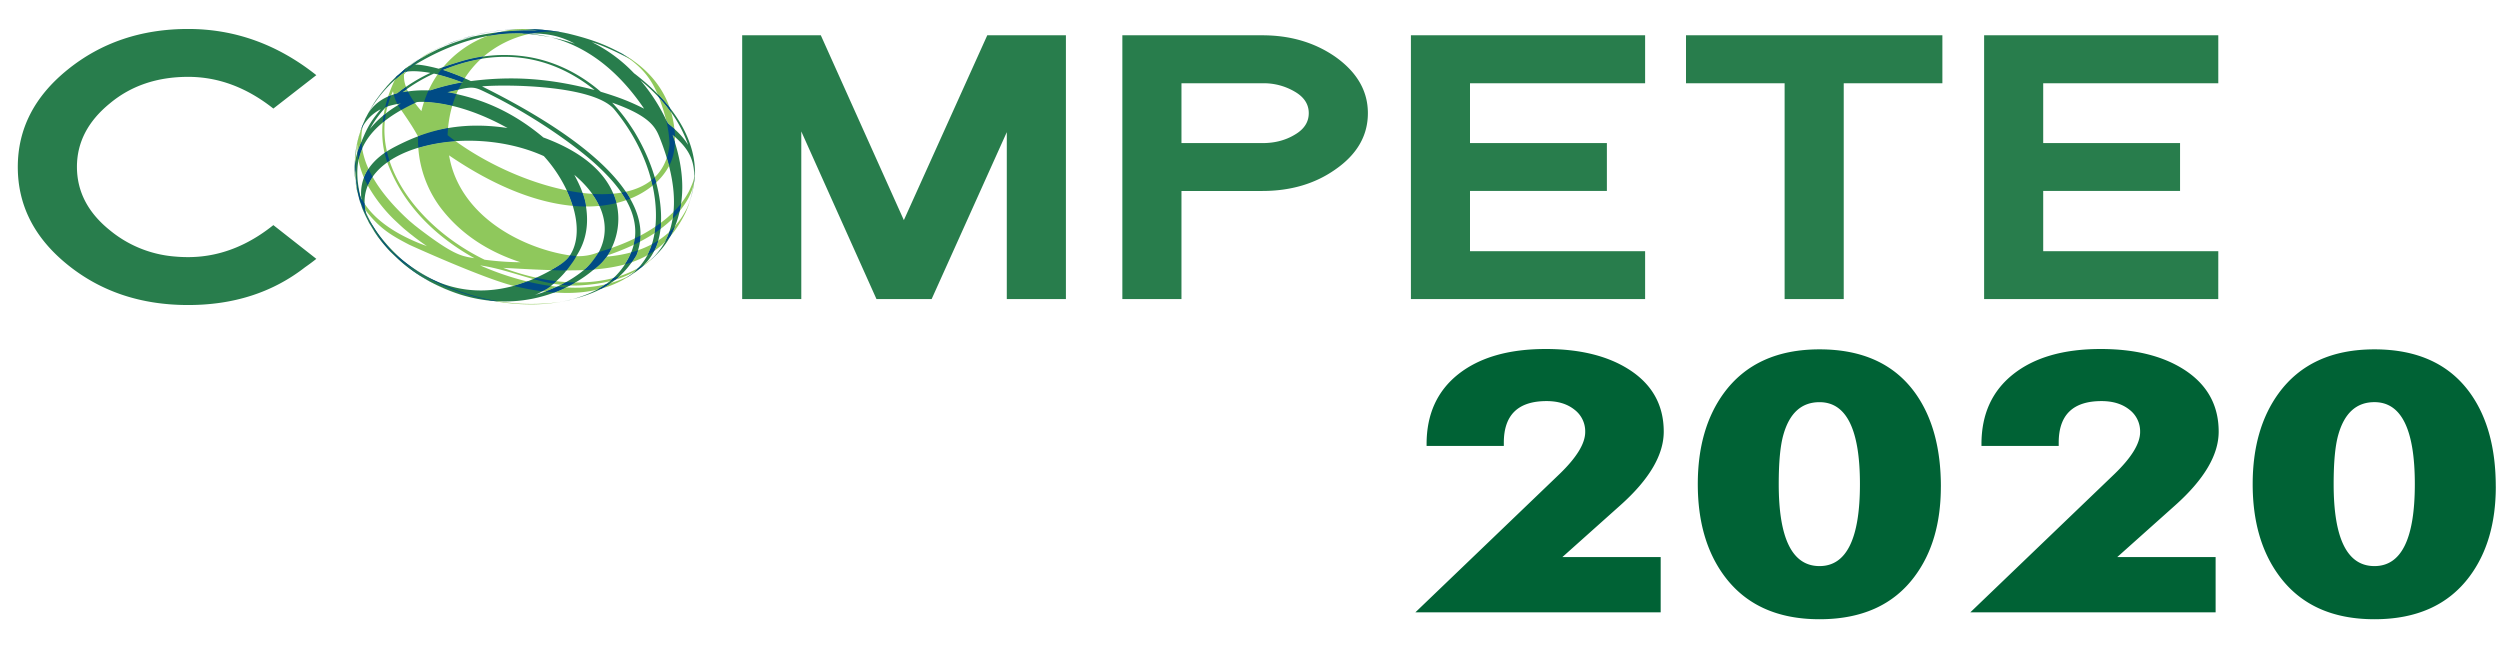 <svg fill="none" height="22" width="85" xmlns="http://www.w3.org/2000/svg"><g clip-rule="evenodd" fill-rule="evenodd"><path d="M79.344 16.46c0 1.858.462 2.787 1.387 2.787.917 0 1.373-.929 1.373-2.787 0-1.858-.456-2.787-1.373-2.787-.611 0-1.021.371-1.23 1.113-.105.37-.157.929-.157 1.674zm5.513.085c0 1.24-.299 2.26-.895 3.058-.722.967-1.799 1.451-3.23 1.451-1.444 0-2.527-.497-3.253-1.493-.592-.81-.888-1.844-.888-3.1 0-1.254.296-2.286.888-3.096.726-.99 1.81-1.487 3.252-1.487 1.472 0 2.564.507 3.275 1.517.567.807.85 1.856.85 3.15zm-9.526 4.274h-8.34l4.901-4.703c.58-.56.872-1.036.872-1.427a.927.927 0 0 0-.365-.761c-.244-.194-.56-.291-.948-.291-.97 0-1.455.471-1.455 1.414v.11H67.37V15.1c0-1.015.36-1.808 1.082-2.379.721-.57 1.711-.855 2.969-.855 1.154 0 2.093.23 2.82.689.795.504 1.194 1.212 1.194 2.121 0 .79-.493 1.625-1.478 2.504l-1.97 1.76h3.344zM60.477 16.46c0 1.858.463 2.787 1.387 2.787.915 0 1.374-.929 1.374-2.787 0-1.858-.459-2.786-1.374-2.786-.612 0-1.021.37-1.23 1.112-.105.37-.157.929-.157 1.674zm5.512.085c0 1.24-.297 2.26-.895 3.058-.72.967-1.797 1.451-3.23 1.451-1.442 0-2.526-.497-3.253-1.493-.591-.81-.886-1.844-.886-3.1 0-1.254.295-2.286.886-3.096.727-.99 1.811-1.487 3.253-1.487 1.472 0 2.564.507 3.276 1.517.566.807.85 1.856.85 3.15zm-9.526 4.274h-8.34l4.902-4.703c.58-.56.872-1.036.872-1.427a.924.924 0 0 0-.366-.761c-.244-.194-.558-.291-.947-.291-.97 0-1.454.471-1.454 1.414v.11h-2.626V15.1c0-1.015.36-1.808 1.08-2.379.723-.57 1.712-.855 2.97-.855 1.154 0 2.094.23 2.82.689.796.504 1.193 1.212 1.193 2.121 0 .79-.49 1.625-1.476 2.504l-1.97 1.76h3.342z" fill="#006235"/><g fill="#287d4c"><path d="M9.294 7.654c-.646.517-1.322.85-2.028.998-.284.06-.574.09-.868.09a5.11 5.11 0 0 1-.486-.023 3.954 3.954 0 0 1-2.174-.888c-.748-.6-1.122-1.319-1.122-2.159 0-.831.374-1.551 1.122-2.159.719-.599 1.606-.9 2.66-.9 1.024 0 1.989.36 2.896 1.078l1.461-1.136C9.436 1.508 7.983.985 6.398.985c-1.596 0-2.965.464-4.107 1.39-1.124.91-1.686 2.01-1.686 3.304 0 1.301.562 2.406 1.686 3.316 1.132.918 2.501 1.376 4.107 1.376 1.549 0 2.874-.428 3.974-1.285.13-.09.257-.184.383-.285zM36.241 10.168h-2.01V4.493l-2.555 5.675H29.8l-2.556-5.699v5.699h-2.01V1.2h2.674l2.823 6.285L33.567 1.2h2.674zM44.498 3.848c0-.303-.158-.547-.473-.73a2.073 2.073 0 0 0-1.098-.287H40.17v2.034h2.757c.416 0 .78-.095 1.098-.287.315-.184.473-.427.473-.73zm2.01 0c0 .765-.37 1.404-1.108 1.915-.69.486-1.517.73-2.482.73H40.17v3.675h-2.01V1.2h4.758c.945 0 1.767.24 2.467.72.748.525 1.123 1.168 1.123 1.927zM55.934 10.168h-7.963V1.2h7.963V2.83H49.98v2.035h4.654v1.627H49.98V8.54h5.954zM66.041 2.83h-3.354v7.338h-2.01V2.83h-3.353V1.2h8.717zM75.421 10.168H67.46V1.2h7.962V2.83h-5.953v2.035h4.653v1.627h-4.653V8.54h5.953zM22.686 8.071c.06-.05.116-.103.169-.158l-.003.005c-.183.358-.36.611-.815 1l.046-.04c.105-.097.385-.355.584-.766.005-.012.011-.03.02-.04zm-.573.387c.074-.04.146-.08.216-.125l-.03.074c-.078.179-.224.51-.695.843-.132.085-.307.199-.444.278l.11-.066c.295-.21.312-.223.502-.431.157-.194.239-.33.335-.56l.006-.013zm-.733.305c.087-.028.173-.058.257-.09l-.001.001v.001c-.533.895-1.272 1.344-2.637 1.602l-.006.001c.118-.024.276-.052.392-.08.761-.218 1.528-.542 1.995-1.435zm-1.351.262a.7.7 0 0 1 .142.008c.052.006.1.014.155.006l-.021.022c-1.033.953-2.99 1.689-5.169.763-.4-.183-.4-.183-.592-.292-.317-.189-.317-.189-.526-.334a4.878 4.878 0 0 1-.476-.382c-.288-.274-.294-.279-.43-.436a4.452 4.452 0 0 1-.38-.502c-.208-.343-.221-.364-.321-.581-.156-.38-.168-.412-.237-.674-.087-.407-.097-.459-.117-.775.001-.424.001-.5.063-.874.103-.433.124-.523.303-.94.224-.43.347-.667.773-1.151.173-.174.414-.4.604-.562.415-.304.49-.36.939-.603.471-.223.544-.257.987-.406.508-.144.562-.16.967-.232.51-.068.553-.074.91-.09a6.9 6.9 0 0 1 .836.022c.479.051.496.054.766.105l.016.004.073.015c1.03.245 1.487.49 1.854.688.129.079.26.16.385.241 0 0-.838-.462-1.41-.632a5.069 5.069 0 0 1 1.436 1.06c.032.023.035.024.036.026l.005.004c2.002 1.553 2.076 3.016 2.015 3.572l.007-.107c0-.068-.005-.16-.011-.23.008.44-.023.718-.228 1.294l.014-.036c.515-1.494-.043-1.998-.537-2.442.451 1.292.45 2.384-.004 3.34a2.41 2.41 0 0 1-.17.156h.001c.379-.905.278-2.03-.247-3.363-.143-.36-.309-.753-1.626-1.216.387.414.594.738.746.974.958 1.573 1.07 3.106.77 3.863l-.002.006c-.07.043-.142.084-.216.124l.027-.073c.384-1.101.142-2.974-1.26-4.674-.726-.831-3.743-.845-4.49-.774 2.866 1.424 6.103 3.575 5.248 5.736-.084.032-.17.062-.257.09l.001-.003c.667-1.32-.333-2.455-1.145-3.194-.709-.645-2.17-1.678-3.704-2.42-.452-.218-.452-.218-1.329-.012.86.16 2.008.479 3.272 1.54 3.502 1.287 2.62 3.808 1.85 4.365-.048.035-.107.02-.17.003a.383.383 0 0 0-.126-.017l.091-.091c.753-.92.532-2.038-.593-2.99.152.293.253.487.359.871.276 1.275-.29 1.888-.548 2.267-.084.121-.257-.027-.37-.03.071-.046.178-.095.235-.152.84-.829.266-2.521-.713-3.593-2.632-1.19-6.564-.265-6.049 1.944.42.964 2.763 4.098 6.528 1.8.112.004.288.148.296.136-.327.432-1.115.99-.584.571.142-.113-.234.172-.498.273.285-.087 1.155-.351 1.846-1.006zM15.115 1.54c.225-.094 1.442-.56 3.19-.5A3.251 3.251 0 0 0 17.65.99l-.048.002a7.255 7.255 0 0 0-.909.09 7.057 7.057 0 0 0-.967.23c-.205.073-.474.174-.672.256.018-.008.042-.02.061-.027zm2.668-.4c.986.079 1.546.276 1.765.347-.613-.323-1.055-.362-1.82-.351.016 0 .039.003.055.004zm4.013 1.615c.54.637.818 1.244.91 1.443.336.267.503.444.69.727-.295-.835-.812-1.533-1.625-2.198.009.008.018.02.025.028zm-7.613-.556c.255.006.731.137.731.137s.573-.196.866-.277c.71-.196 1.4-.238 2.112-.134.63.093 1.58.375 2.534 1.195.628.19.973.325 1.474.575-2.702-3.975-6.345-2.37-7.787-1.495l.07-.001zm-.322.074c.031-.024.056-.034.08-.043.9-.646 1.79-.88 2.125-.97-.391.08-.744.179-1.196.392l-.131.066c-.498.279-.527.296-.879.556zm-1.017 1.043c.282-.39.538-.621.725-.79-.052.035-.052.035-.068.051-.093.091-.218.212-.305.306-.137.163-.314.384-.436.553.025-.036.057-.084.084-.12zm2.256-.921c.423.14.79.307.911.362 1.432-.183 2.69-.091 4.206.304-2.264-1.814-4.45-.963-5.168-.683.015.005.036.01.051.017zm-2.552 1.414c.214-.315.534-.527.955-.632a5.58 5.58 0 0 1 1.13-.698c-.649-.115-.887-.023-.888-.022a4.437 4.437 0 0 0-1.235 1.412c.011-.018.025-.042.038-.06zm1.135-.67c.283-.05.54-.08.954-.063a7.588 7.588 0 0 1 1.096-.275c-.638-.24-.978-.298-.979-.298-.004 0-.497.203-1.074.636zm-1.625 2.688c-.005-.393.094-.66.16-.838.244-.592.326-.792.725-1.273a1.43 1.43 0 0 0-.732.88c-.028.113-.07.263-.091.378-.063.446-.07.503-.063.874l.007.112-.006-.133zm.545-1.475c.384-.467.871-.746 1.032-.837-.322.05-.507.12-.511.123a3.61 3.61 0 0 0-.547.747l.026-.033zM12.28 6.7c-.073-1.07.863-1.56 1.17-1.721.894-.458 2.046-.892 3.807-.626-1.842-1.024-3.073-.886-3.081-.882-2.102.956-2.17 2.086-1.933 3.165.014.063.037.146.053.21-.004-.045-.014-.103-.016-.146zm.305.942a.779.779 0 0 0-.029-.051c-.347-.656-.482-1.225-.454-1.903a2.11 2.11 0 0 0 .02.712l.051.224c.12.402.127.427.237.674.055.108.124.253.185.36-.004-.006-.006-.012-.01-.016zm3.02 2.349a5.664 5.664 0 0 1-1.062-.458l.16.087c.466.24.927.378.902.37z"/></g><path d="m17.852.985-.185.003h.06l.08.001h.216c-.063-.002-.116-.004-.171-.004zm-.044.004-.19.001c-.184.01-.402.041-.64.103a8.812 8.812 0 0 1 1.327-.053 3.342 3.342 0 0 0-.497-.05zm.632.022c.184.02.3.033.388.044a5.054 5.054 0 0 0-.389-.044zm-.857.117c-.354 0-.698.038-1.028.101a3.645 3.645 0 0 0-1.49 1.056c.19-.064.517-.173.716-.227.224-.061.445-.108.667-.14a3.57 3.57 0 0 1 1.533-.761 6.285 6.285 0 0 0-.198-.017l-.055-.004.088-.002a4.897 4.897 0 0 0-.233-.006zm.534.001c-.092.001-.19.002-.301.005.067.003.136.008.204.013l.097-.018zm-3.247.526-.11.053a3.279 3.279 0 0 0-.156.085 3.665 3.665 0 0 0-.344.224l.13-.079c.144-.1.303-.192.48-.283zm-.079.036-.052.026a6.548 6.548 0 0 0-.44.251c.013-.006.024-.014.038-.022.105-.064.224-.132.402-.229zm-.183.1c-.115.065-.2.113-.27.155a7.427 7.427 0 0 1 .267-.153l.003-.001zm6.54.034zm.004.014c.686.415.997.874 1.201 1.349.157.16.294.317.415.47-.188-.54-.566-1.142-1.3-1.638l-.053-.033a4.639 4.639 0 0 0-.263-.148zm-4.796.16a6.3 6.3 0 0 0-1.307.379l.051.017c.273.09.523.192.698.268.163-.251.352-.473.558-.663zm-2.124.014c-.062.04-.123.083-.195.135l.195-.135zm-.412.425-.043.01-.034.035.003-.016.004-.012h-.005c-.003.004-.133.093-.32.262a4.26 4.26 0 0 0-.228.563c.034-.015.069-.028.105-.042.018-.045.038-.09.059-.135l.024.107c.039-.012.08-.023.119-.033.107-.082.204-.156.3-.224a1.008 1.008 0 0 1-.068-.423l.084-.092zm1.06.091a3.63 3.63 0 0 0-.31.544c.023 0 .045.002.067.003a7.476 7.476 0 0 1 1.074-.271l.006-.01a7.133 7.133 0 0 0-.837-.266zm-1.379.047zm-.015.025a6.796 6.796 0 0 0 0 .003V2.6zm.347.426a5.392 5.392 0 0 0-.153.112h.004c.062-.012.124-.022.185-.031l-.036-.081zm1.751.019c-.105.023-.23.052-.38.088.1.018.205.039.313.063.021-.052.044-.101.067-.151zm6.822.27c.033.084.062.169.092.256.062.182.108.343.143.487.028.057.05.103.065.138.085.068.158.13.224.188a3.182 3.182 0 0 0-.11-.564 4.946 4.946 0 0 0-.414-.505zm-9.629.098-.017.021a4.484 4.484 0 0 0-.002.005l.019-.026zm1.64.048a4.17 4.17 0 0 0-.09.314c-.038-.045-.09-.105-.125-.15a2.374 2.374 0 0 1-.095-.125c-.168.08-.551.117-.466.24.348.502.427.642.571.894 0 0 .237-.076.446-.137.223-.066.34-.103.576-.145.025-.269.074-.52.143-.757a4.675 4.675 0 0 0-.96-.134zm-.782.052c-.044.008-.086.014-.125.023l.02.037v.001c.043-.025.078-.046.105-.06zm-.462.107a.457.457 0 0 0-.049.017l-.035.036a4.317 4.317 0 0 0-.046.242l.078-.061c.015-.078.032-.156.052-.234zm-.674.26a20.1 20.1 0 0 0-.038.08l.038-.08zm.586.229-.074.057c-.029.323-.018.673.064 1.032l.08-.052a3.211 3.211 0 0 1-.07-1.037zm-.75.189c-.035.062-.067.13-.093.205a3.626 3.626 0 0 0-.175 1.099c.006-.067.016-.13.026-.186.008-.166.028-.343.063-.534-.006.095-.007.19 0 .286.02-.068.043-.128.062-.18l.071-.17c-.01-.202.01-.375.046-.52zm10.526.275c.03.087.059.173.084.258a2.25 2.25 0 0 0 .002-.18l-.086-.078zm-10.659.06-.031.116.016-.065c-.01.034-.017.07-.024.103l-.006.02.045-.174zm3.285.164a5.846 5.846 0 0 0-1.265.225 3.863 3.863 0 0 0 .732 2.004c.651.873 1.575 1.51 2.746 1.89-.047-.002-.108-.002-.153-.003-.499-.012-.87-.059-1.07-.083-1.474-.714-2.777-1.964-3.233-3.363l-.076.052c.021.057.042.114.066.171.204.478.819 1.932 2.896 3.088-.019-.003-.043-.008-.063-.01-.383-.065-.66-.113-1.76-.948l-.076-.058-.03-.024-.1-.078-.19-.16c-.603-.55-.996-1.048-1.243-1.488-.065.093-.12.192-.163.294a5.2 5.2 0 0 0 .886 1.15c.105.098.242.229.35.323l.19.157.099.076.02.016.024.02c.15.115.255.192.441.32-.07-.028-.167-.061-.238-.09-1.146-.46-1.648-1.002-1.88-1.352.003.066.008.135.02.204.482.637.892.876 1.502 1.192.02.01 2.486 1.134 3.545 1.397.15-.04.303-.092.461-.15a9.629 9.629 0 0 1-1.599-.546c.621.089 1.205.299 1.802.463l.104-.045a8.383 8.383 0 0 1-1.123-.335c.585.032 1.13.063 1.632.077.076-.041.151-.086.228-.132h.003-.003c.07-.046.177-.095.234-.153.068-.066.126-.138.176-.215-1.22-.173-3.074-.932-3.832-2.518-.182-.382-.241-.684-.28-.884 1.641 1.12 3.056 1.613 4.208 1.718a3.992 3.992 0 0 0-.204-.527c-1.272-.255-2.667-.87-3.784-1.675zm-3.173.252a1.918 1.918 0 0 0-.125.397c.038.195.1.393.185.592.042-.109.094-.208.154-.299a2.763 2.763 0 0 1-.214-.69zm10.36.306c-.088.27-.229.492-.414.671.02.06.035.119.05.178a2.1 2.1 0 0 0 .443-.573 5.597 5.597 0 0 0-.08-.276zm.963.38-.003.09a.34.34 0 0 1-.006.04c0 .042 0 .081-.003.118.007-.084.011-.174.012-.249zm-11.544.042c-.005.05-.01.108-.01.175.009.1.022.194.037.284a3.486 3.486 0 0 1-.02-.353 1.606 1.606 0 0 1-.007-.106zm11.527.14a.906.906 0 0 1-.01.07 3.1 3.1 0 0 1-.018.258c.01-.049.019-.099.023-.151l.007-.107c0-.02 0-.045-.002-.07zm-.019.116c-.027.137-.063.22-.166.451v.01-.01l-.025.048c-.073.134-.157.26-.25.38-.014.088-.03.172-.048.257.121-.148.23-.308.319-.483l.057-.12c.028-.072.061-.16.088-.258.015-.098.022-.189.025-.275zm-1.457.096c-.237.187-.53.315-.866.39.054.077.102.156.146.235a2.91 2.91 0 0 0 .763-.443c-.012-.061-.028-.121-.043-.182zm-10.052.046c.002.033.007.066.012.1.011.066.026.143.048.246.013.048.028.105.05.17a3.342 3.342 0 0 1-.065-.317 1.618 1.618 0 0 1-.045-.2zm.005.064c.016.121.034.211.077.384l-.05-.225a1.828 1.828 0 0 0-.027-.159zm9.031.31c-.089.014-.18.026-.275.035.043.107.078.213.105.319.115-.028.226-.061.332-.099a3.462 3.462 0 0 0-.162-.255zm-1.32.01c.026.077.051.16.078.254.015.071.028.14.038.207h.018c.15 0 .297-.007.438-.02a2.522 2.522 0 0 0-.242-.41 6.758 6.758 0 0 1-.33-.03zm-7.552.123c.012.053.029.113.041.16-.003-.03-.009-.068-.012-.104l-.03-.056zm11.212.112a3.86 3.86 0 0 1-.095.246l-.001.003v.002a2.797 2.797 0 0 1-.416.633c-.03.08-.064.157-.1.233l-.001.001-.002.005-.057.108c.189-.22.36-.484.512-.793l.002-.004c.022-.049.063-.145.073-.177l.015-.04c.021-.065.046-.136.068-.208 0-.004 0-.006.002-.01zm-11.042.385.015.07c.055.125.142.287.26.47a4.688 4.688 0 0 1-.275-.54zm10.477.02a3.843 3.843 0 0 1-.429.37 2.412 2.412 0 0 1-.016.213c.144-.107.283-.223.414-.351.012-.077.024-.153.03-.232zm-10.487.107.052.104-.005-.01a6.275 6.275 0 0 0-.047-.094zm.148.291.032.058-.01-.016-.008-.015c.047.087.082.143.154.254a3.562 3.562 0 0 1-.051-.083c-.006-.01-.041-.063-.085-.14l-.021-.039c-.005-.007-.007-.012-.01-.019zm9.72.107a5.633 5.633 0 0 1-.508.303c-.003.07-.009.139-.018.208.165-.085.333-.182.498-.291.011-.072.02-.145.029-.22zm.473.18c-.12.11-.245.206-.375.29a1.99 1.99 0 0 1-.052.153l-.002.005h.001l-.03.074a1.912 1.912 0 0 1-.058.126c.127-.088.248-.189.363-.3.021-.038.042-.079.063-.121.006-.013.011-.03.02-.04v-.003a3.56 3.56 0 0 0 .07-.184zm-1.171.22c-.274.133-.545.24-.79.327-.043.09-.09.173-.14.249a8.31 8.31 0 0 0 .89-.358 2.11 2.11 0 0 0 .04-.219zm-8.672.03c.072.098.108.14.198.245l-.054-.068a2.372 2.372 0 0 1-.084-.102l-.06-.076zm9.254.167c-.155.082-.314.15-.474.206-.016.054-.035.11-.057.165-.084.032-.17.062-.257.089l.002-.003c.03-.06.056-.12.08-.179a4.53 4.53 0 0 1-.837.145c-.096.134-.198.241-.299.314l-.02.022a5.238 5.238 0 0 1-.117.102c.383-.03.735-.086 1.06-.174.045-.072.09-.147.131-.227.087-.027.173-.057.257-.09l-.001.001v.001a3.48 3.48 0 0 1-.157.242c.188-.065.365-.144.532-.238.032-.062.064-.13.096-.208l.006-.012h-.001l.028-.074.028-.082zm-1.806.269a1.77 1.77 0 0 1-.777.137 3.682 3.682 0 0 1-.278.342c-.036.052-.078.103-.108.147.036 0 .081-.004.117-.004.183 0 .361-.003.533-.01.061-.05.122-.103.18-.158l.092-.09c.096-.12.176-.24.241-.364zm-7.022.053zm8.85.15c-.082.069-.168.135-.257.196a2.103 2.103 0 0 1-.116.11c.1-.069.197-.145.294-.228.023-.021.05-.048.08-.079zm-8.322.214c.273.211.583.405.926.557a7.143 7.143 0 0 1-.926-.557zm-.079.038c.084.069.126.098.23.172a5.846 5.846 0 0 1-.229-.172zm7.901.092c-.195.11-.405.2-.627.273-.046.042-.092.081-.14.12.234-.07.448-.161.65-.276.038-.034.074-.069.117-.117zm-.086.132-.075.05a.226.226 0 0 1-.024.013l-.234.149-.004.003-.075.044c.164-.091.298-.182.412-.259zm-.213.126a3.406 3.406 0 0 1-.617.245c-.097.067-.2.13-.31.187a3.4 3.4 0 0 0 .719-.293l.084-.05.004-.003.12-.086zm-.533.076c-.379.1-.79.152-1.224.152h-.07c-.06.035-.121.069-.184.102a3.634 3.634 0 0 0 .375-.005c.366-.024.686-.068.974-.138.044-.035.087-.073.129-.111zm-6.314.08.144.079-.09-.05-.054-.029zm4.348.025c-.03.034-.05.095-.093.086.094.02.2.03.277.039a3.5 3.5 0 0 0 .173-.091 6.193 6.193 0 0 1-.313-.028zm-4.148.08c.032.018.061.033.087.045.05.024.111.054.2.094l.03.013a10.81 10.81 0 0 1-.251-.118l-.001-.001c-.022-.012-.043-.02-.065-.032zm5.845.032a4.536 4.536 0 0 1-1.031.113c-.104 0-.208-.004-.31-.01-.13.062-.262.12-.4.17.151.012.295.018.432.018.39 0 .72-.042 1.004-.106.104-.055.206-.116.305-.185zm-5.755.015c.12.062.17.084.302.14l-.105-.048c-.062-.028-.128-.058-.197-.092zm3.876.038c-.026.018-.045.036-.079.059-.072.046-.127.087-.19.121l.096.012c.12-.044.255-.098.403-.166a10.613 10.613 0 0 1-.185-.022zm.621.492-.229.043-.103.02zm-2.548.02c.444.08.872.116 1.269.116a5.917 5.917 0 0 0 1.03-.09l-.02.004a7.091 7.091 0 0 1-2.1-.018 5.877 5.877 0 0 1-.18-.012z" fill="#8fc85c"/><path d="M17.728.988h-.06l-.032.002h-.019.19c-.025-.002-.052-.002-.08-.002zm.2.001h-.12c.2.005.356.027.498.052a8.788 8.788 0 0 0-1.327.052c-.136.035-.278.08-.423.136a5.46 5.46 0 0 1 1.26-.095c.11-.003.176.003.267.002.142-.025.375-.061.623-.061.177 0 .346.015.509.044l-.01-.002c-.177-.03-.288-.049-.375-.062l-.39-.044c-.194-.01-.319-.018-.416-.022zm-.325.002a6.099 6.099 0 0 0-.456.03c.11-.01.242-.017.456-.03zm-.456.03c-.146.013-.25.028-.454.06.216-.029.347-.048.454-.06zm-.454.06c-.229.04-.345.063-.495.1.124-.028.264-.055.495-.1zm1.123.053-.088.002c.017 0 .04.003.057.004.067.004.132.01.197.017l.04-.01a5.332 5.332 0 0 0-.206-.013zm-1.617.047a6.615 6.615 0 0 0-.473.13c.223-.062.356-.1.473-.13zm-.473.13-.134.048.134-.047zm-.134.048c-.159.056-.269.097-.372.14l-.04.015-.033.013-.062.027.055-.021a8.834 8.834 0 0 1 .157-.062l-.017.006.106-.04c.07-.028.14-.054.206-.078zm5.095.232a8.089 8.089 0 0 1 .03.013l-.03-.013zm-5.705.01-.003.002-.205.098-.014.008.11-.054c.037-.018.075-.035.112-.054zm5.919.096c.088.047.173.094.252.142.09.047.176.096.263.148-.091-.057-.188-.114-.268-.162-.073-.039-.16-.084-.247-.128zm-6.16.021a8.656 8.656 0 0 0-.133.074l.084-.047.048-.027zm1.708.2a5.307 5.307 0 0 0-.667.14c-.2.055-.526.163-.717.228a3.372 3.372 0 0 0-.185.243c.15.036.433.114.838.267.025-.046.053-.09.081-.133a9.246 9.246 0 0 0-.75-.285c.264-.103.721-.281 1.309-.378.03-.028.06-.055.091-.081zm-2.06.021a7.783 7.783 0 0 0-.13.08c-.232.169-.384.323-.482.428l.043-.009c.18-.194.36-.355.57-.499zm-.153.072c-.095.061-.189.127-.317.221l.119-.084c.072-.051.133-.095.195-.135l.003-.002zm-.397.282a.516.516 0 0 0-.038.028 8.373 8.373 0 0 0-.316.283 2.316 2.316 0 0 0-.06.114c.187-.17.318-.26.32-.261l.005-.002a.318.318 0 0 1 .09-.162zm-.338.283c-.045.046-.1.1-.154.152l-.149.152.078-.076c.076-.077.146-.144.21-.203l.015-.025zm2.211.229a7.48 7.48 0 0 0-1.074.27l-.067-.002a4.007 4.007 0 0 0-.152.389c.203.004.531.033.958.134.04-.138.087-.27.14-.399-.107-.024-.212-.044-.312-.063.15-.036.275-.065.38-.088.04-.083.082-.163.127-.241zm-2.516.078c-.028.033-.06.069-.09.106l.088-.104.002-.002zm.61.072c-.098.066-.195.14-.302.223-.04.009-.08.02-.118.032.024.092.057.196.125.327.038-.009.08-.015.125-.023a5.79 5.79 0 0 0-.106.061c.032.058.07.112.112.166.143-.08.297-.16.467-.24a2.551 2.551 0 0 1-.24-.392c-.06.008-.121.019-.184.03h-.005c.052-.039.104-.076.153-.111-.01-.026-.02-.05-.027-.073zm-.7.034a6.03 6.03 0 0 0-.324.419c.095-.129.214-.283.325-.419zm9.247.2c.019.042.036.084.054.127.153.164.291.332.414.505a2.38 2.38 0 0 0-.052-.163 5.891 5.891 0 0 0-.416-.47zm-9.05.05c-.036.013-.071.026-.105.041-.04.12-.076.252-.108.394l.034-.036a.82.82 0 0 1 .05-.017c.034-.128.077-.255.129-.382zm-.182.616-.077.061a3.397 3.397 0 0 0-.031.252c.023-.02.047-.04.072-.058.009-.085.02-.17.036-.255zm-.66.106a4.025 4.025 0 0 1-.037.073c-.086.208-.138.335-.178.458l-.004.012c.028-.074.058-.143.094-.205.012-.057.028-.11.045-.158.024-.058.051-.117.08-.18zm10.181.098c.098.394.113.654.122.84l.072.091-.072-.09a2.1 2.1 0 0 1-.09.456c.029.094.056.186.08.277.09-.176.145-.355.166-.529.001-.004.02-.105.027-.272l-.085-.258a5.6 5.6 0 0 1 .086.079 3.353 3.353 0 0 0-.016-.268 7.15 7.15 0 0 0-.225-.188l-.065-.138zm-7.408.294a5.566 5.566 0 0 0-1.02.282v.042c-.003.115 0 .23.008.346a5.788 5.788 0 0 1 1.266-.224 10.763 10.763 0 0 1-.27-.203 5.36 5.36 0 0 1 .016-.243zm-2.992.151c-.001.002-.001.005-.003.007l-.037.123-.044.174-.037.165a13.722 13.722 0 0 0 .022-.093c.038-.16.065-.269.099-.376zm.047.314-.07.17c-.02.053-.041.113-.063.181.006.092.017.185.035.278.026-.133.066-.266.124-.397a2.147 2.147 0 0 1-.026-.232zm-.168.155a4.078 4.078 0 0 0-.056.43c.01-.107.027-.23.056-.43zm1.033.175-.079.051c.026.108.056.214.093.321l.076-.052a4.591 4.591 0 0 1-.09-.32zm-1.089.255c-.007.082-.01.156-.01.248l.003.197c0-.206 0-.33.007-.445zm.03.015a1.65 1.65 0 0 0-.027.185c0 .123.005.24.016.35 0-.067.004-.125.01-.175a3.381 3.381 0 0 1 0-.36zm.435.322c-.06.091-.113.19-.155.3.039.089.083.178.131.268.043-.103.098-.202.163-.295a3.378 3.378 0 0 1-.14-.273zm-.472.108.007.112-.001-.032-.006-.08zm11.571.018a1.051 1.051 0 0 0-.008.053l.003.07-.007.106.008-.111.004-.118zm-11.568.006c0 .019.002.038.003.056a1.54 1.54 0 0 0 .02.205 15.213 15.213 0 0 1-.023-.261zm.04.012c0 .12.006.237.019.353.011.071.024.14.038.204-.003-.012-.01-.028-.012-.04-.003-.009-.007-.017-.009-.026.016.107.038.212.065.317.115.366.37.975.901 1.638-.21-.24-.278-.318-.409-.515l.039.064.123.173c.092.116.205.253.297.357.418.416.686.684 1.147.975l-.082-.052c.09.06.14.09.24.15l.027.015-.06-.035.075.043.002.003-.059-.037a5.716 5.716 0 0 0 .163.094l.139.073.064.032a5.367 5.367 0 0 1-1.227-.863l.138.11a7.294 7.294 0 0 0 3.064 1.317l.179.012a7.432 7.432 0 0 1-2.168-.701 4.466 4.466 0 0 1-.927-.557 6.35 6.35 0 0 1-.536-.43c-.151-.17-.393-.44-.63-.838a3.337 3.337 0 0 1-.26-.47l-.016-.07-.036-.087c.01.012.019.025.027.038a1.784 1.784 0 0 1-.02-.204 2.02 2.02 0 0 1-.111-.188c.003.036.008.074.013.106l-.043-.161-.019-.038a4.3 4.3 0 0 1-.136-.762zm11.51.105c-.004.016-.006.03-.008.045a2.713 2.713 0 0 1-.026.275l.015-.063c.01-.085.016-.169.019-.257zm-1.35.038a1.57 1.57 0 0 1-.117.103c.017.06.032.121.044.182.043-.036.084-.07.124-.107a3.474 3.474 0 0 0-.05-.178zm-10.176.106.013.107c0 .011.004.024.006.036-.005-.033-.009-.067-.012-.1l-.007-.043zm.019.143c.005.04.012.08.02.123l.05.225-.035-.157.013.055-.048-.246zm7.168.197c.081.175.15.351.204.527.155.014.304.02.45.022-.012-.067-.024-.136-.04-.207a3.626 3.626 0 0 0-.078-.254 6.636 6.636 0 0 1-.536-.088zm2.007.047a2.419 2.419 0 0 1-.15.03c.057.083.11.169.16.256a2.73 2.73 0 0 0 .137-.05 3.469 3.469 0 0 0-.147-.236zm2.262.017c-.02.077-.044.166-.072.254.019-.054.034-.112.063-.216a.36.36 0 0 1 .01-.038zm-2.688.049a4.95 4.95 0 0 1-.715.006c.098.134.178.272.242.409.204-.02.397-.053.579-.097a2.31 2.31 0 0 0-.106-.318zm-8.679.038c.04.155.063.23.105.342a14.264 14.264 0 0 1-.105-.342zm10.985.29c-.079.1-.165.195-.255.286a3.611 3.611 0 0 1-.032.232c.084-.082.165-.17.24-.262.02-.084.034-.17.047-.257zm-10.88.052c.038.115.067.184.132.331-.063-.155-.102-.252-.132-.33zm.132.331c.028.059.064.128.099.196l-.047-.091c.003.003.004.006.006.01l-.052-.105c-.002-.003-.003-.007-.006-.01zm.099.196.068.133.01.015.008.015a1.054 1.054 0 0 1-.02-.039c-.02-.04-.044-.082-.066-.124zm9.964.078a4.948 4.948 0 0 1-.19.135 2.653 2.653 0 0 1-.028.219c.068-.045.136-.092.203-.142a2.95 2.95 0 0 0 .015-.212zm.483.11c-.064.072-.13.14-.2.204-.02.062-.044.124-.07.184v.002c-.009.01-.014.029-.02.04a1.69 1.69 0 0 1-.063.122 3.2 3.2 0 0 0 .193-.207l.057-.108.002-.005c.037-.077.07-.155.101-.233zm-1.18.328c-.065.032-.127.065-.19.095a1.84 1.84 0 0 1-.042.219c.071-.033.142-.069.214-.107.01-.068.015-.138.017-.207zm-8.889.089.027.037.06.075a3.682 3.682 0 0 1-.087-.112zm9.494.077a2.5 2.5 0 0 1-.214.127l-.027.083-.028.073-.006.012a2.578 2.578 0 0 1-.095.208c.079-.044.156-.093.23-.145l.058-.126.03-.074h-.002l.002-.005a1.35 1.35 0 0 0 .052-.153zm-9.324.138.056.067.037.04a3.433 3.433 0 0 1-.093-.107zm.093.108a4.794 4.794 0 0 0 .17.183l-.17-.183zm7.647.01c-.103.037-.434.138-.436.14-.16.24-.317.466-.512.612.005-.003.229.006.34-.02.055-.013 0 0 0 0 .4-.288.565-.642.608-.731zm.897.077c-.077.027-.156.05-.232.072-.023.06-.051.12-.081.18l-.002.002c.087-.027.175-.056.257-.09a1.86 1.86 0 0 0 .058-.164zm.651.125-.054.053c-.033.03-.065.058-.1.087l-.081.08c.079-.07.158-.142.235-.22zm-.71.04c-.081.033-.169.062-.256.089-.041.08-.086.155-.132.227.079-.023.156-.046.231-.073.055-.076.107-.157.158-.241v-.001zm-2.256.01c-.136.223-.477.412-.638.502.16.005.418.013.517.01.01 0 .167-.218.174-.229.113-.15.162-.259.162-.259.066.006-.144-.014-.215-.023zm-5.838.134a7.02 7.02 0 0 0 0 0zm8.391.153a2.84 2.84 0 0 1-.241.149 1.36 1.36 0 0 1-.119.116c.084-.047.165-.099.245-.154.042-.038.08-.074.115-.111zm-7.903.237a.057.057 0 0 1 .009.007l.101.068-.023-.015a5.3 5.3 0 0 0 .1.065c-.047-.03-.105-.07-.187-.125zm7.476.106a6.947 6.947 0 0 1-.115.063l-.119.086.234-.149zm-.443.078a3.104 3.104 0 0 1-.205.06 3.302 3.302 0 0 1-.128.113 4.85 4.85 0 0 0 .193-.053c.049-.039.095-.078.14-.12zm-2.831.051-.103.046c.29.078.463.12.642.15.005.002.045.011.048.008.058-.045.066-.056.1-.089-.004.003-.042-.003-.048-.003a6.053 6.053 0 0 1-.64-.112zm-.306.128c-.158.058-.311.11-.462.15l.045.011c.337.08.593.129.878.166.008 0 .047.009.054.005.13-.067.132-.066.218-.126l.076-.052a7.738 7.738 0 0 1-.809-.154zm1.324.02c-.06.034-.116.065-.174.092.1.012.202.02.304.024.063-.033.125-.067.186-.102a7.162 7.162 0 0 1-.316-.013zm1.525.031a3.4 3.4 0 0 1-.186.048c-.098.07-.2.13-.305.185.063-.014.122-.029.18-.046.11-.057.213-.12.311-.187zm-5.944.061.003.003c.069.033.135.063.198.091-.089-.04-.151-.07-.201-.094zm4.109.066a5.08 5.08 0 0 1-.402.166c.107.013.21.022.311.029.137-.051.27-.108.399-.17a5.539 5.539 0 0 1-.308-.025zm-3.908.028.104.048.036.014c-.035-.014-.07-.032-.109-.049-.01-.003-.02-.009-.031-.013z" fill="#004b85"/></g></svg>